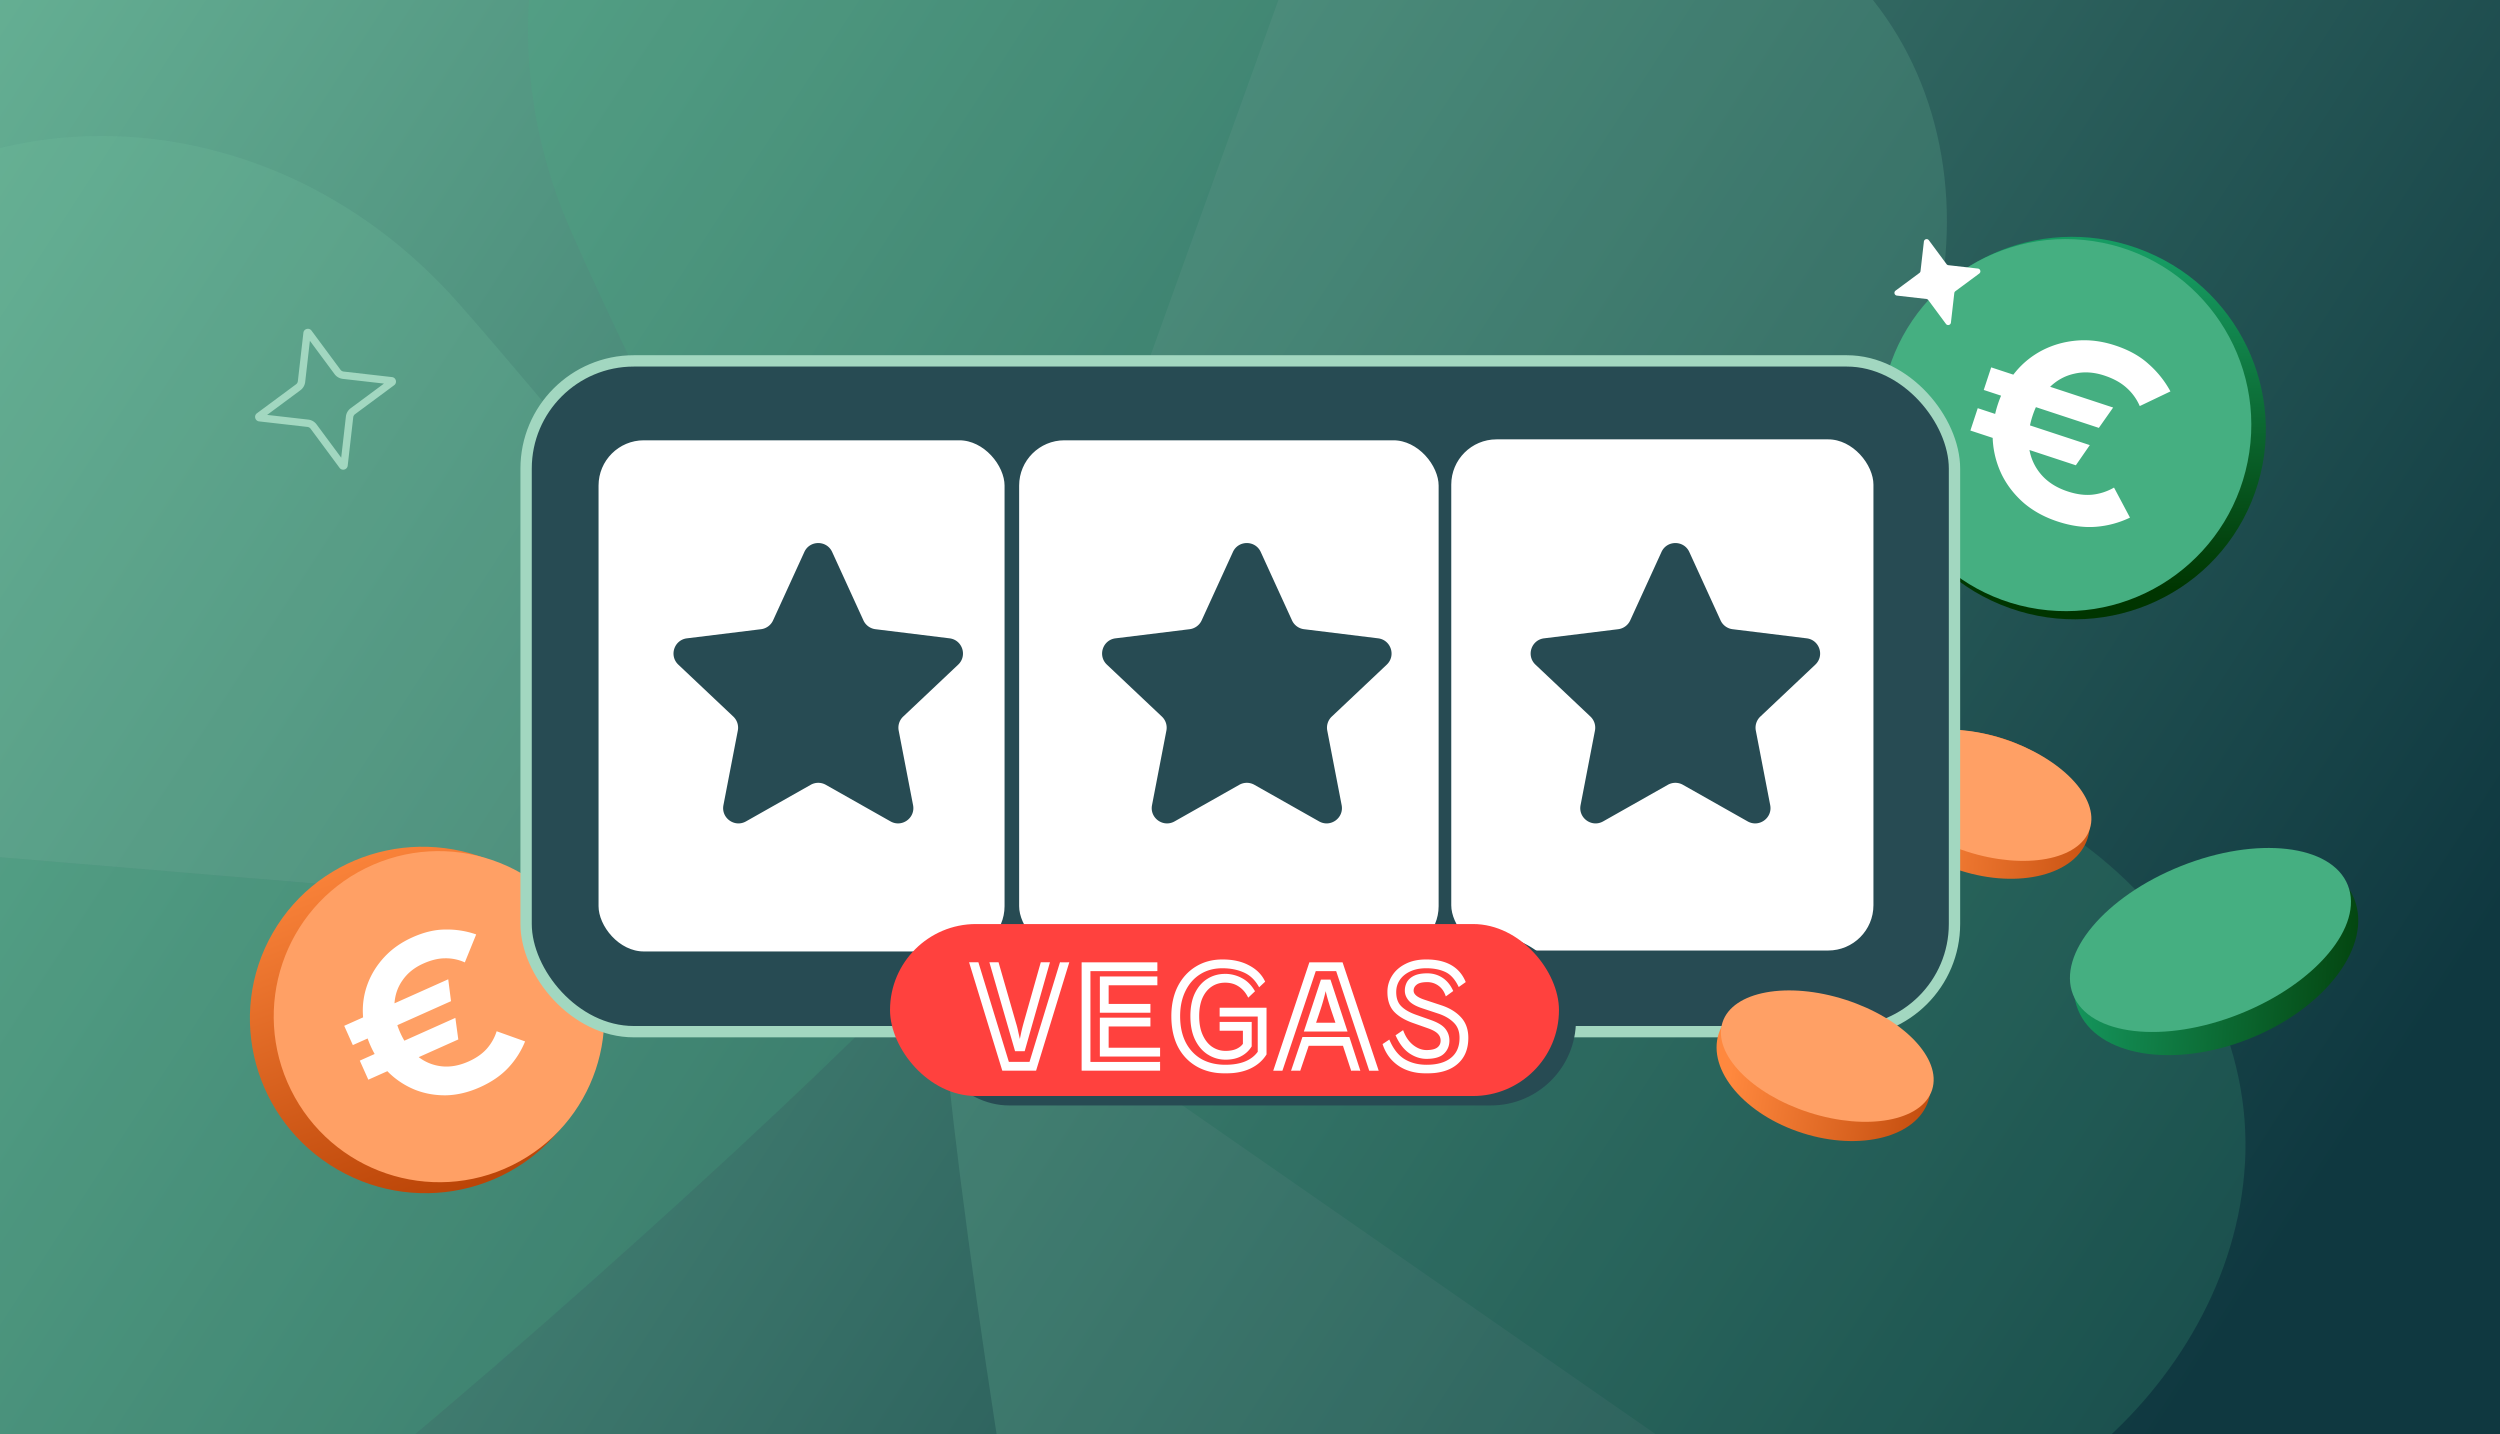 <svg width="441" height="253" fill="none" xmlns="http://www.w3.org/2000/svg"><rect width="100%" height="100%" fill="#808080" stroke="none"/><g clip-path="url(#a)"><path fill="#A2D7C0" d="M0 0H441V253H0z"/><path fill="url(#b)" d="M-1 -2H441V253H-1z"/><g style="mix-blend-mode:overlay" opacity=".2"><path d="M-19.095 149.601c-31.273 10.748-51.438 59.893-33.077 96.212 18.36 36.319 74.04 49.006 115.848 15.052 38.527-31.289 102.782-90.667 103.202-95.69l-185.973-15.574z" fill="#45AF81"/><path d="M-19.095 149.599c-29.049-15.8-40.759-67.614-16.614-100.373 24.146-32.76 81.16-36.01 116.739 4.426 32.785 37.261 86.27 106.5 85.849 111.522l-185.974-15.575z" fill="#73C3A1"/><path d="M319.446 271.398c17.257 28.208 1.492 78.935-35.798 95.233-37.29 16.298-88.292-9.395-98.885-62.202C175 255.767 163.3 169.063 166.176 164.923l153.27 106.475z" fill="#73C3A1"/><path d="M319.271 271.893c32.456 6.328 74.492-26.15 76.751-66.784 2.259-40.633-39.617-79.461-92.802-70.959-49.009 7.833-134.345 27.129-137.22 31.268l153.271 106.475z" fill="#45AF81"/><path d="M229.951-9.615c-2.288-32.989-44.539-65.186-84.372-56.851-39.834 8.334-66.5 58.833-44.523 108.005 20.251 45.312 60.183 122.224 64.926 123.93 4.512-12.544 58.872-160.915 63.969-175.084z" fill="#45AF81"/><path d="M229.099-9.97c22.78-23.97 75.859-21.871 101.253 9.93 25.394 31.801 13.777 87.714-34.49 111.615-44.476 22.025-125.198 55.766-129.941 54.06L229.099-9.971z" fill="#73C3A1"/></g><ellipse cx="74.794" cy="179.923" rx="30.477" ry="30.785" transform="rotate(120 74.794 179.923)" fill="url(#c)"/><path d="M90.384 205.531c-14.427 7.129-31.916 1.184-39.065-13.28-7.148-14.463-1.247-31.968 13.18-39.098 14.427-7.13 31.917-1.185 39.065 13.279 7.148 14.464 1.247 31.969-13.18 39.099z" fill="#FFA065"/><path d="M84.659 191.789c-1.959.876-3.899 1.35-5.82 1.42-1.934.045-3.765-.262-5.495-.921a14.369 14.369 0 01-4.682-2.996c-1.356-1.324-2.448-2.913-3.276-4.765-.83-1.853-1.286-3.725-1.37-5.619a13.392 13.392 0 01.866-5.433c.66-1.729 1.652-3.299 2.975-4.71 1.322-1.411 2.962-2.554 4.92-3.43 2.035-.91 3.968-1.366 5.8-1.366a15.542 15.542 0 015.422.865l-2.004 4.934a8.123 8.123 0 00-3.483-.724c-1.188.005-2.47.315-3.842.93-1.577.705-2.8 1.691-3.668 2.957-.879 1.241-1.354 2.668-1.427 4.28-.083 1.588.263 3.247 1.037 4.978.774 1.73 1.786 3.106 3.036 4.126 1.24.996 2.633 1.587 4.18 1.772 1.549.185 3.162-.098 4.84-.848 1.323-.592 2.382-1.329 3.177-2.212a8.563 8.563 0 001.766-3.115l5.014 1.794a15.02 15.02 0 01-2.991 4.673c-1.282 1.363-2.94 2.5-4.975 3.41zm-22.418-7.435l-1.522-3.4 18.35-8.209.49 3.861-17.318 7.748zm2.731 6.106l-1.504-3.364 16.86-7.543.514 3.807-15.87 7.1z" fill="#fff"/><ellipse cx="365.719" cy="75.51" rx="33.68" ry="34.02" transform="rotate(112.436 365.719 75.51)" fill="url(#d)"/><path d="M359.556 107.446c17.88 2.666 34.541-9.703 37.215-27.628 2.673-17.924-9.653-34.617-27.533-37.284-17.879-2.667-34.54 9.702-37.214 27.627-2.673 17.925 9.653 34.618 27.532 37.285z" fill="#45AF81"/><path d="M362.96 91.993c-2.296-.757-4.271-1.835-5.925-3.235-1.644-1.43-2.936-3.075-3.876-4.936a16.202 16.202 0 01-1.626-6.048c-.124-2.132.172-4.284.887-6.455.716-2.172 1.757-4.078 3.124-5.718a15.1 15.1 0 014.844-3.869c1.863-.938 3.88-1.493 6.052-1.664 2.172-.172 4.405.12 6.701.877 2.385.786 4.34 1.874 5.865 3.264a17.491 17.491 0 013.86 4.835l-5.414 2.588a9.144 9.144 0 00-2.351-3.246c-.993-.897-2.295-1.611-3.905-2.142-1.848-.609-3.614-.716-5.298-.32-1.674.367-3.153 1.194-4.437 2.482-1.274 1.259-2.245 2.903-2.914 4.932-.668 2.028-.869 3.942-.603 5.74.276 1.77.989 3.32 2.137 4.649 1.149 1.328 2.707 2.317 4.675 2.965 1.55.511 2.991.701 4.324.57a9.658 9.658 0 003.834-1.255l2.815 5.3a16.907 16.907 0 01-6.038 1.621c-2.102.163-4.346-.15-6.731-.935zm-13.027-23.205l1.313-3.986 21.511 7.088-2.521 3.589-20.303-6.69zm-2.359 7.158l1.299-3.943 19.767 6.513-2.462 3.56-18.604-6.13z" fill="#fff"/><ellipse cx="26.252" cy="16.021" rx="26.252" ry="16.021" transform="scale(-1 1) rotate(21.917 -575.617 -985.06)" fill="url(#e)"/><ellipse cx="389.923" cy="165.811" rx="26.089" ry="14.036" transform="rotate(-21.748 389.923 165.811)" fill="#45AF81"/><ellipse cx="19.63" cy="12.236" rx="19.63" ry="12.236" transform="scale(-1 1) rotate(-17.667 252.285 1264.865)" fill="url(#f)"/><ellipse cx="350.158" cy="140.269" rx="19.42" ry="10.449" transform="rotate(17.836 350.158 140.269)" fill="#FFA065"/><rect x="92.805" y="63.662" width="251.967" height="118.325" rx="19" fill="#274B53" stroke="#A2D7C0" stroke-width="2"/><path d="M303.174 182.349c-2.047 6.426 4.577 14.273 14.794 17.527 10.217 3.254 20.158.683 22.205-5.742 2.047-6.426-4.577-14.273-14.794-17.527-10.217-3.255-20.158-.684-22.205 5.742z" fill="url(#g)"/><ellipse cx="322.335" cy="186.3" rx="19.42" ry="10.449" transform="rotate(17.836 322.335 186.3)" fill="#FFA065"/><rect x="104.584" y="76.669" width="73.62" height="92.168" rx="8.987" fill="#fff" stroke="#274B53" stroke-width="2"/><rect x="178.777" y="76.669" width="75.998" height="92.168" rx="8.987" fill="#fff" stroke="#274B53" stroke-width="2"/><rect x="255.002" y="76.503" width="76.473" height="92.168" rx="8.987" fill="#fff" stroke="#274B53" stroke-width="2"/><path d="M343.703 46.78l5.204.596c.437.05.59.609.235.875l-4.21 3.117a.494.494 0 00-.194.336l-.595 5.204a.487.487 0 01-.875.235l-3.117-4.21a.49.49 0 00-.336-.194l-5.204-.595a.487.487 0 01-.235-.875l4.209-3.117a.492.492 0 00.195-.336l.595-5.205a.487.487 0 01.875-.234l3.117 4.21a.49.49 0 00.336.194z" fill="#fff"/><rect x="163" y="165" width="115" height="30" rx="15" fill="#274B53"/><rect x="157" y="163" width="118.002" height="30.338" rx="15.169" fill="#FF413E"/><mask id="h" maskUnits="userSpaceOnUse" x="170.002" y="168.669" width="90" height="21" fill="#000"><path fill="#fff" d="M170.002 168.669H260.002V189.669H170.002z"/><path d="M174.794 169.949h1.2l3.072 10.68c.144.48.264.96.36 1.44.112.48.208.904.288 1.272.08.352.128.6.144.744h.096c.032-.144.08-.4.144-.768.08-.368.168-.792.264-1.272.112-.48.232-.952.36-1.416l3.024-10.68h1.2l-4.344 15.288h-1.392l-4.416-15.288zm-3.576 0h1.224l5.376 17.568h3.936l5.376-17.568h1.224l-5.736 18.72h-5.664l-5.736-18.72zm19.784 0h12.96v1.152h-11.808v16.416h12.288v1.152h-13.44v-18.72zm3.216 2.496h9.744v1.152h-8.592v3.696h7.368v1.152h-8.52v-6zm0 7.272h8.52v1.152h-7.368v4.152h9.072v1.152h-10.224v-6.456zm21.131-.6v-1.152h7.872v7.968c-.64 1.024-1.552 1.816-2.736 2.376-1.184.56-2.624.84-4.32.84-1.92 0-3.576-.4-4.968-1.2-1.392-.8-2.472-1.936-3.24-3.408-.752-1.488-1.128-3.248-1.128-5.28 0-1.968.368-3.688 1.104-5.16.752-1.472 1.792-2.616 3.12-3.432 1.328-.816 2.856-1.224 4.584-1.224 1.808 0 3.336.336 4.584 1.008 1.264.656 2.168 1.544 2.712 2.664l-.768.72c-.688-1.184-1.592-2.016-2.712-2.496-1.12-.496-2.392-.744-3.816-.744-1.52 0-2.856.36-4.008 1.08-1.152.72-2.048 1.736-2.688 3.048-.64 1.296-.96 2.808-.96 4.536 0 1.792.328 3.344.984 4.656.672 1.312 1.616 2.328 2.832 3.048 1.232.704 2.688 1.056 4.368 1.056 2.784 0 4.752-.808 5.904-2.424v-6.48h-6.72zm0 2.496v-1.152h5.256v4.056a4.53 4.53 0 01-1.728 1.608c-.736.4-1.64.6-2.712.6a5.467 5.467 0 01-2.976-.864c-.912-.576-1.64-1.416-2.184-2.52-.544-1.12-.816-2.48-.816-4.08 0-1.568.256-2.888.768-3.96.528-1.088 1.24-1.912 2.136-2.472.896-.56 1.904-.84 3.024-.84.944 0 1.864.224 2.76.672.896.432 1.648 1.152 2.256 2.16l-.888.84c-.416-.784-.976-1.4-1.68-1.848-.688-.448-1.504-.672-2.448-.672-.928 0-1.752.24-2.472.72s-1.288 1.176-1.704 2.088c-.4.912-.6 2.016-.6 3.312 0 1.328.216 2.464.648 3.408.432.944 1.008 1.664 1.728 2.16a4.285 4.285 0 002.448.744c.816 0 1.504-.128 2.064-.384.56-.272.968-.608 1.224-1.008v-2.568h-4.104zm20.497-10.512h-3.888l-5.88 17.568h-1.2l6.24-18.72h5.568l6.24 18.72h-1.248l-5.832-17.568zm-2.688 1.896h1.392l2.88 8.76h-7.152l2.88-8.76zm2.688 7.608c-.08-.256-.208-.64-.384-1.152a193.84 193.84 0 01-.576-1.704c-.208-.64-.4-1.272-.576-1.896a16.338 16.338 0 01-.384-1.704h-.144c-.08.48-.208 1.04-.384 1.68a31.24 31.24 0 01-.552 1.896l-.576 1.728c-.176.512-.304.896-.384 1.152h3.96zm1.2 3.672h-6.336l-1.488 4.392h-1.2l1.872-5.544h7.992l1.8 5.544h-1.2l-1.44-4.392zm12.215-4.032c-1.424-.512-2.504-1.168-3.24-1.968-.72-.8-1.08-1.896-1.08-3.288 0-1.008.264-1.928.792-2.76.528-.848 1.288-1.52 2.28-2.016.992-.512 2.184-.768 3.576-.768 3.408 0 5.648 1.24 6.72 3.72l-.912.648c-.64-1.28-1.448-2.136-2.424-2.568-.96-.432-2.088-.648-3.384-.648-1.136 0-2.12.2-2.952.6-.816.384-1.448.912-1.896 1.584a3.926 3.926 0 00-.648 2.208c0 1.12.304 1.992.912 2.616.608.624 1.488 1.144 2.64 1.56l2.712.96c1.216.432 2.04.936 2.472 1.512.432.56.648 1.2.648 1.92 0 .864-.296 1.584-.888 2.16-.592.576-1.576.864-2.952.864-1.008 0-1.976-.312-2.904-.936-.928-.64-1.696-1.624-2.304-2.952l.984-.672c.416 1.072 1.016 1.912 1.8 2.52.784.592 1.592.888 2.424.888.928 0 1.608-.168 2.04-.504.432-.336.648-.792.648-1.368 0-.512-.176-.952-.528-1.32-.352-.384-.96-.728-1.824-1.032l-2.712-.96zm1.56-2.616c-1.04-.352-1.768-.776-2.184-1.272-.416-.496-.624-1.032-.624-1.608 0-.496.112-.96.336-1.392.24-.432.632-.784 1.176-1.056.56-.272 1.304-.408 2.232-.408.944 0 1.792.24 2.544.72s1.352 1.192 1.8 2.136l-.96.696c-.288-.768-.736-1.36-1.344-1.776a3.53 3.53 0 00-2.04-.624c-.928 0-1.592.168-1.992.504-.4.32-.6.72-.6 1.2 0 .736.672 1.328 2.016 1.776l2.976.984c1.424.464 2.552 1.144 3.384 2.04.848.896 1.272 2.072 1.272 3.528 0 1.936-.624 3.432-1.872 4.488-1.232 1.056-2.992 1.584-5.28 1.584-1.936 0-3.544-.432-4.824-1.296-1.28-.864-2.184-2.064-2.712-3.6l.864-.576c.704 1.584 1.616 2.704 2.736 3.36 1.12.656 2.432.984 3.936.984 1.904 0 3.376-.424 4.416-1.272 1.056-.848 1.584-2.072 1.584-3.672 0-1.184-.36-2.128-1.08-2.832-.704-.704-1.632-1.248-2.784-1.632l-2.976-.984z"/></mask><path d="M174.794 169.949h1.2l3.072 10.68c.144.48.264.96.36 1.44.112.48.208.904.288 1.272.08.352.128.6.144.744h.096c.032-.144.08-.4.144-.768.08-.368.168-.792.264-1.272.112-.48.232-.952.36-1.416l3.024-10.68h1.2l-4.344 15.288h-1.392l-4.416-15.288zm-3.576 0h1.224l5.376 17.568h3.936l5.376-17.568h1.224l-5.736 18.72h-5.664l-5.736-18.72zm19.784 0h12.96v1.152h-11.808v16.416h12.288v1.152h-13.44v-18.72zm3.216 2.496h9.744v1.152h-8.592v3.696h7.368v1.152h-8.52v-6zm0 7.272h8.52v1.152h-7.368v4.152h9.072v1.152h-10.224v-6.456zm21.131-.6v-1.152h7.872v7.968c-.64 1.024-1.552 1.816-2.736 2.376-1.184.56-2.624.84-4.32.84-1.92 0-3.576-.4-4.968-1.2-1.392-.8-2.472-1.936-3.24-3.408-.752-1.488-1.128-3.248-1.128-5.28 0-1.968.368-3.688 1.104-5.16.752-1.472 1.792-2.616 3.12-3.432 1.328-.816 2.856-1.224 4.584-1.224 1.808 0 3.336.336 4.584 1.008 1.264.656 2.168 1.544 2.712 2.664l-.768.72c-.688-1.184-1.592-2.016-2.712-2.496-1.12-.496-2.392-.744-3.816-.744-1.52 0-2.856.36-4.008 1.08-1.152.72-2.048 1.736-2.688 3.048-.64 1.296-.96 2.808-.96 4.536 0 1.792.328 3.344.984 4.656.672 1.312 1.616 2.328 2.832 3.048 1.232.704 2.688 1.056 4.368 1.056 2.784 0 4.752-.808 5.904-2.424v-6.48h-6.72zm0 2.496v-1.152h5.256v4.056a4.53 4.53 0 01-1.728 1.608c-.736.4-1.64.6-2.712.6a5.467 5.467 0 01-2.976-.864c-.912-.576-1.64-1.416-2.184-2.52-.544-1.12-.816-2.48-.816-4.08 0-1.568.256-2.888.768-3.96.528-1.088 1.24-1.912 2.136-2.472.896-.56 1.904-.84 3.024-.84.944 0 1.864.224 2.76.672.896.432 1.648 1.152 2.256 2.16l-.888.84c-.416-.784-.976-1.4-1.68-1.848-.688-.448-1.504-.672-2.448-.672-.928 0-1.752.24-2.472.72s-1.288 1.176-1.704 2.088c-.4.912-.6 2.016-.6 3.312 0 1.328.216 2.464.648 3.408.432.944 1.008 1.664 1.728 2.16a4.285 4.285 0 002.448.744c.816 0 1.504-.128 2.064-.384.56-.272.968-.608 1.224-1.008v-2.568h-4.104zm20.497-10.512h-3.888l-5.88 17.568h-1.2l6.24-18.72h5.568l6.24 18.72h-1.248l-5.832-17.568zm-2.688 1.896h1.392l2.88 8.76h-7.152l2.88-8.76zm2.688 7.608c-.08-.256-.208-.64-.384-1.152a193.84 193.84 0 01-.576-1.704c-.208-.64-.4-1.272-.576-1.896a16.338 16.338 0 01-.384-1.704h-.144c-.08.48-.208 1.04-.384 1.68a31.24 31.24 0 01-.552 1.896l-.576 1.728c-.176.512-.304.896-.384 1.152h3.96zm1.2 3.672h-6.336l-1.488 4.392h-1.2l1.872-5.544h7.992l1.8 5.544h-1.2l-1.44-4.392zm12.215-4.032c-1.424-.512-2.504-1.168-3.24-1.968-.72-.8-1.08-1.896-1.08-3.288 0-1.008.264-1.928.792-2.76.528-.848 1.288-1.52 2.28-2.016.992-.512 2.184-.768 3.576-.768 3.408 0 5.648 1.24 6.72 3.72l-.912.648c-.64-1.28-1.448-2.136-2.424-2.568-.96-.432-2.088-.648-3.384-.648-1.136 0-2.12.2-2.952.6-.816.384-1.448.912-1.896 1.584a3.926 3.926 0 00-.648 2.208c0 1.12.304 1.992.912 2.616.608.624 1.488 1.144 2.64 1.56l2.712.96c1.216.432 2.04.936 2.472 1.512.432.56.648 1.2.648 1.92 0 .864-.296 1.584-.888 2.16-.592.576-1.576.864-2.952.864-1.008 0-1.976-.312-2.904-.936-.928-.64-1.696-1.624-2.304-2.952l.984-.672c.416 1.072 1.016 1.912 1.8 2.52.784.592 1.592.888 2.424.888.928 0 1.608-.168 2.04-.504.432-.336.648-.792.648-1.368 0-.512-.176-.952-.528-1.32-.352-.384-.96-.728-1.824-1.032l-2.712-.96zm1.56-2.616c-1.04-.352-1.768-.776-2.184-1.272-.416-.496-.624-1.032-.624-1.608 0-.496.112-.96.336-1.392.24-.432.632-.784 1.176-1.056.56-.272 1.304-.408 2.232-.408.944 0 1.792.24 2.544.72s1.352 1.192 1.8 2.136l-.96.696c-.288-.768-.736-1.36-1.344-1.776a3.53 3.53 0 00-2.04-.624c-.928 0-1.592.168-1.992.504-.4.32-.6.72-.6 1.2 0 .736.672 1.328 2.016 1.776l2.976.984c1.424.464 2.552 1.144 3.384 2.04.848.896 1.272 2.072 1.272 3.528 0 1.936-.624 3.432-1.872 4.488-1.232 1.056-2.992 1.584-5.28 1.584-1.936 0-3.544-.432-4.824-1.296-1.28-.864-2.184-2.064-2.712-3.6l.864-.576c.704 1.584 1.616 2.704 2.736 3.36 1.12.656 2.432.984 3.936.984 1.904 0 3.376-.424 4.416-1.272 1.056-.848 1.584-2.072 1.584-3.672 0-1.184-.36-2.128-1.08-2.832-.704-.704-1.632-1.248-2.784-1.632l-2.976-.984z" fill="#fff"/><path d="M174.794 169.949v-.2h-.266l.074.255.192-.055zm1.2 0l.192-.055-.041-.145h-.151v.2zm3.072 10.68l-.192.055v.002l.192-.057zm.36 1.44l-.196.039.001.006.195-.045zm.288 1.272l-.195.042v.002l.195-.044zm.144.744l-.199.022.02.178h.179v-.2zm.096 0v.2h.16l.035-.157-.195-.043zm.144-.768l-.196-.043-.001.009.197.034zm.264-1.272l-.195-.046-.001.007.196.039zm.36-1.416l-.192-.055-.001.002.193.053zm3.024-10.68v-.2h-.151l-.041.145.192.055zm1.2 0l.192.055.073-.255h-.265v.2zm-4.344 15.288v.2h.151l.041-.145-.192-.055zm-1.392 0l-.192.055.042.145h.15v-.2zm-7.992-15.288v-.2h-.271l.08.259.191-.059zm1.224 0l.191-.059-.043-.141h-.148v.2zm5.376 17.568l-.191.058.043.142h.148v-.2zm3.936 0v.2h.148l.043-.142-.191-.058zm5.376-17.568v-.2h-.148l-.043.141.191.059zm1.224 0l.191.059.079-.259h-.27v.2zm-5.736 18.72v.2h.148l.043-.141-.191-.059zm-5.664 0l-.191.059.043.141h.148v-.2zm-2.16-18.52h1.2v-.4h-1.2v.4zm1.008-.145l3.072 10.68.384-.11-3.072-10.68-.384.11zm3.072 10.682c.143.475.261.948.356 1.422l.392-.078a16.109 16.109 0 00-.364-1.459l-.384.115zm.357 1.428c.112.48.208.903.288 1.269l.39-.085c-.08-.369-.176-.794-.288-1.275l-.39.091zm.288 1.271c.08.353.126.591.14.722l.398-.044a8.115 8.115 0 00-.148-.766l-.39.088zm.339.9h.096v-.4h-.096v.4zm.291-.157c.033-.149.082-.409.146-.777l-.394-.068c-.064.368-.111.62-.142.759l.39.086zm.144-.769c.081-.369.169-.794.265-1.275l-.392-.078c-.096.479-.184.902-.263 1.268l.39.085zm.264-1.269c.111-.477.23-.946.358-1.408l-.386-.106a36.95 36.95 0 00-.362 1.423l.39.091zm.357-1.407l3.024-10.68-.384-.109-3.024 10.68.384.109zm2.832-10.534h1.2v-.4h-1.2v.4zm1.008-.255l-4.344 15.288.384.11 4.344-15.288-.384-.11zm-4.152 15.143h-1.392v.4h1.392v-.4zm-1.2.144l-4.416-15.288-.384.111 4.416 15.288.384-.111zm-8.184-15.032h1.224v-.4h-1.224v.4zm1.033-.142l5.376 17.568.382-.117-5.376-17.568-.382.117zm5.567 17.71h3.936v-.4h-3.936v.4zm4.127-.142l5.376-17.568-.382-.117-5.376 17.568.382.117zm5.185-17.426h1.224v-.4h-1.224v.4zm1.033-.259l-5.736 18.72.382.118 5.736-18.72-.382-.118zm-5.545 18.579h-5.664v.4h5.664v-.4zm-5.473.141l-5.736-18.72-.382.118 5.736 18.72.382-.118zm13.857-18.661v-.2h-.2v.2h.2zm12.96 0h.2v-.2h-.2v.2zm0 1.152v.2h.2v-.2h-.2zm-11.808 0v-.2h-.2v.2h.2zm0 16.416h-.2v.2h.2v-.2zm12.288 0h.2v-.2h-.2v.2zm0 1.152v.2h.2v-.2h-.2zm-13.44 0h-.2v.2h.2v-.2zm3.216-16.224v-.2h-.2v.2h.2zm9.744 0h.2v-.2h-.2v.2zm0 1.152v.2h.2v-.2h-.2zm-8.592 0v-.2h-.2v.2h.2zm0 3.696h-.2v.2h.2v-.2zm7.368 0h.2v-.2h-.2v.2zm0 1.152v.2h.2v-.2h-.2zm-8.52 0h-.2v.2h.2v-.2zm0 1.272v-.2h-.2v.2h.2zm8.52 0h.2v-.2h-.2v.2zm0 1.152v.2h.2v-.2h-.2zm-7.368 0v-.2h-.2v.2h.2zm0 4.152h-.2v.2h.2v-.2zm9.072 0h.2v-.2h-.2v.2zm0 1.152v.2h.2v-.2h-.2zm-10.224 0h-.2v.2h.2v-.2zm-3.216-16.024h12.96v-.4h-12.96v.4zm12.76-.2v1.152h.4v-1.152h-.4zm.2.952h-11.808v.4h11.808v-.4zm-12.008.2v16.416h.4v-16.416h-.4zm.2 16.616h12.288v-.4h-12.288v.4zm12.088-.2v1.152h.4v-1.152h-.4zm.2.952h-13.44v.4h13.44v-.4zm-13.24.2v-18.72h-.4v18.72h.4zm3.016-16.024h9.744v-.4h-9.744v.4zm9.544-.2v1.152h.4v-1.152h-.4zm.2.952h-8.592v.4h8.592v-.4zm-8.792.2v3.696h.4v-3.696h-.4zm.2 3.896h7.368v-.4h-7.368v.4zm7.168-.2v1.152h.4v-1.152h-.4zm.2.952h-8.52v.4h8.52v-.4zm-8.32.2v-6h-.4v6h.4zm-.2 1.472h8.52v-.4h-8.52v.4zm8.32-.2v1.152h.4v-1.152h-.4zm.2.952h-7.368v.4h7.368v-.4zm-7.568.2v4.152h.4v-4.152h-.4zm.2 4.352h9.072v-.4h-9.072v.4zm8.872-.2v1.152h.4v-1.152h-.4zm.2.952h-10.224v.4h10.224v-.4zm-10.024.2v-6.456h-.4v6.456h.4zm20.931-7.056h-.2v.2h.2v-.2zm0-1.152v-.2h-.2v.2h.2zm7.872 0h.2v-.2h-.2v.2zm0 7.968l.17.106.03-.049v-.057h-.2zm-2.736 2.376l-.085-.181.085.181zm-9.288-.36l-.099.173.099-.173zm-3.24-3.408l-.178.09.001.002.177-.092zm-.024-10.44l-.178-.091-.001.002.179.089zm12.288-3.648l-.095.176.003.001.092-.177zm2.712 2.664l.137.146.108-.101-.065-.132-.18.087zm-.768.72l-.173.1.127.218.183-.172-.137-.146zm-2.712-2.496l-.081.183.002.001.079-.184zm-7.824.336l.106.17-.106-.17zm-2.688 3.048l.18.089v-.001l-.18-.088zm.024 9.192l-.179.089.001.002.178-.091zm2.832 3.048l-.102.172.003.002.099-.174zm10.272-1.368l.163.116.037-.052v-.064h-.2zm0-6.48h.2v-.2h-.2v.2zm-6.72 2.496h-.2v.2h.2v-.2zm0-1.152v-.2h-.2v.2h.2zm5.256 0h.2v-.2h-.2v.2zm0 4.056l.17.105.03-.048v-.057h-.2zm-7.416 1.344l.107-.169-.107.169zm-2.184-2.52l-.18.087.001.001.179-.088zm-.048-8.04l-.18-.087v.001l.18.086zm7.92-2.64l-.089.179.002.001.087-.18zm2.256 2.16l.138.145.117-.11-.083-.138-.172.103zm-.888.84l-.176.094.123.232.191-.181-.138-.145zm-1.68-1.848l-.109.168.002.001.107-.169zm-4.92.048l-.111-.166.111.166zm-1.704 2.088l-.182-.083-.001.003.183.08zm.048 6.72l-.182.083.182-.083zm1.728 2.16l-.113.165.001.001.112-.166zm4.512.36l.083.182.005-.002-.088-.18zm1.224-1.008l.169.108.031-.05v-.058h-.2zm0-2.568h.2v-.2h-.2v.2zm-3.904-2.496v-1.152h-.4v1.152h.4zm-.2-.952h7.872v-.4h-7.872v.4zm7.672-.2v7.968h.4v-7.968h-.4zm.031 7.862c-.618.989-1.5 1.756-2.652 2.301l.171.362c1.215-.575 2.158-1.392 2.82-2.451l-.339-.212zm-2.652 2.301c-1.151.544-2.56.821-4.235.821v.4c1.717 0 3.188-.283 4.406-.859l-.171-.362zm-4.235.821c-1.892 0-3.512-.394-4.868-1.173l-.199.346c1.427.821 3.119 1.227 5.067 1.227v-.4zm-4.868-1.173c-1.358-.781-2.411-1.888-3.162-3.328l-.355.185c.785 1.505 1.891 2.67 3.318 3.489l.199-.346zm-3.161-3.325c-.735-1.455-1.107-3.183-1.107-5.19h-.4c0 2.057.381 3.849 1.15 5.37l.357-.18zm-1.107-5.19c0-1.943.364-3.631 1.083-5.071l-.358-.178c-.752 1.504-1.125 3.256-1.125 5.249h.4zm1.082-5.069c.737-1.441 1.752-2.557 3.047-3.353l-.209-.34c-1.362.836-2.426 2.008-3.194 3.511l.356.182zm3.047-3.353c1.293-.794 2.784-1.194 4.479-1.194v-.4c-1.761 0-3.326.416-4.688 1.254l.209.34zm4.479-1.194c1.784 0 3.278.331 4.489.984l.19-.352c-1.284-.692-2.847-1.032-4.679-1.032v.4zm4.492.985c1.232.64 2.102 1.498 2.624 2.574l.36-.174c-.565-1.165-1.503-2.082-2.8-2.755l-.184.355zm2.667 2.341l-.768.72.274.292.768-.72-.274-.292zm-.458.765c-.707-1.216-1.642-2.08-2.806-2.579l-.158.368c1.076.461 1.949 1.261 2.618 2.412l.346-.201zm-2.804-2.578c-1.149-.509-2.449-.761-3.897-.761v.4c1.401 0 2.645.244 3.735.727l.162-.366zm-3.897-.761c-1.553 0-2.926.368-4.114 1.11l.212.34c1.117-.698 2.415-1.05 3.902-1.05v-.4zm-4.114 1.11c-1.186.742-2.106 1.787-2.761 3.13l.359.176c.625-1.281 1.496-2.268 2.614-2.966l-.212-.34zm-2.761 3.129c-.656 1.329-.981 2.872-.981 4.625h.4c0-1.703.316-3.184.94-4.447l-.359-.178zm-.981 4.625c0 1.816.333 3.4 1.005 4.745l.358-.178c-.639-1.279-.963-2.799-.963-4.567h-.4zm1.006 4.747c.689 1.344 1.658 2.389 2.908 3.129l.204-.344c-1.182-.7-2.1-1.687-2.756-2.967l-.356.182zm2.911 3.131c1.267.724 2.759 1.082 4.467 1.082v-.4c-1.651 0-3.072-.346-4.269-1.03l-.198.348zm4.467 1.082c2.821 0 4.864-.82 6.067-2.508l-.326-.232c-1.1 1.544-2.993 2.34-5.741 2.34v.4zm6.104-2.624v-6.48h-.4v6.48h.4zm-.2-6.68h-6.72v.4h6.72v-.4zm-6.52 2.696v-1.152h-.4v1.152h.4zm-.2-.952h5.256v-.4h-5.256v.4zm5.056-.2v4.056h.4v-4.056h-.4zm.03 3.951a4.327 4.327 0 01-1.653 1.537l.191.352a4.73 4.73 0 001.802-1.679l-.34-.21zm-1.653 1.537c-.7.38-1.569.576-2.617.576v.4c1.097 0 2.035-.205 2.808-.624l-.191-.352zm-2.617.576a5.265 5.265 0 01-2.869-.833l-.214.338a5.669 5.669 0 003.083.895v-.4zm-2.869-.833c-.877-.554-1.581-1.364-2.111-2.439l-.359.176c.558 1.133 1.309 2.003 2.256 2.601l.214-.338zm-2.111-2.438c-.527-1.087-.796-2.415-.796-3.993h-.4c0 1.622.276 3.013.836 4.167l.36-.174zm-.796-3.993c0-1.547.253-2.836.749-3.874l-.361-.172c-.528 1.106-.788 2.457-.788 4.046h.4zm.748-3.873c.514-1.059 1.203-1.852 2.062-2.389l-.212-.34c-.932.583-1.668 1.438-2.21 2.555l.36.174zm2.062-2.389c.863-.539 1.833-.81 2.918-.81v-.4c-1.155 0-2.2.289-3.13.87l.212.34zm2.918-.81c.911 0 1.801.216 2.671.651l.179-.358a6.306 6.306 0 00-2.85-.693v.4zm2.673.652c.855.412 1.58 1.102 2.172 2.083l.343-.206c-.625-1.035-1.404-1.785-2.341-2.237l-.174.36zm2.206 1.835l-.888.84.275.29.888-.84-.275-.29zm-.574.891c-.431-.812-1.014-1.455-1.749-1.923l-.215.338c.673.428 1.21 1.017 1.611 1.773l.353-.188zm-1.748-1.922c-.725-.472-1.58-.704-2.557-.704v.4c.911 0 1.688.216 2.339.64l.218-.336zm-2.557-.704c-.964 0-1.827.25-2.583.754l.222.332c.685-.456 1.47-.686 2.361-.686v-.4zm-2.583.754c-.755.503-1.346 1.231-1.775 2.171l.364.166c.403-.884.949-1.548 1.633-2.005l-.222-.332zm-1.776 2.174c-.414.943-.617 2.076-.617 3.392h.4c0-1.276.197-2.351.583-3.232l-.366-.16zm-.617 3.392c0 1.349.22 2.515.666 3.491l.364-.166c-.417-.912-.63-2.018-.63-3.325h-.4zm.666 3.491c.445.971 1.042 1.722 1.797 2.242l.227-.33c-.685-.472-1.24-1.161-1.66-2.078l-.364.166zm1.798 2.243c.77.518 1.625.778 2.56.778v-.4a4.083 4.083 0 01-2.336-.71l-.224.332zm2.56.778c.836 0 1.554-.131 2.147-.402l-.166-.364c-.527.241-1.185.366-1.981.366v.4zm2.152-.404c.583-.283 1.024-.641 1.305-1.08l-.337-.216c-.231.361-.606.675-1.143.936l.175.36zm1.336-1.188v-2.568h-.4v2.568h.4zm-.2-2.768h-4.104v.4h4.104v-.4zm16.393-10.312l.19-.063-.045-.137h-.145v.2zm-3.888 0v-.2h-.144l-.045.136.189.064zm-5.88 17.568v.2h.144l.046-.137-.19-.063zm-1.2 0l-.19-.063-.087.263h.277v-.2zm6.24-18.72v-.2h-.144l-.046.137.19.063zm5.568 0l.19-.063-.046-.137h-.144v.2zm6.24 18.72v.2h.278l-.088-.263-.19.063zm-1.248 0l-.19.063.046.137h.144v-.2zm-8.52-15.672v-.2h-.145l-.045.137.19.063zm1.392 0l.19-.063-.045-.137h-.145v.2zm2.88 8.76v.2h.276l-.086-.263-.19.063zm-7.152 0l-.19-.063-.086.263h.276v-.2zm5.568-1.152v.2h.272l-.081-.26-.191.06zm-.384-1.152l-.189.065.189-.065zm-.576-1.704l-.19.062v.001l.19-.063zm-.576-1.896l-.193.053.001.001.192-.054zm-.384-1.704l.198-.032-.027-.168h-.171v.2zm-.144 0v-.2h-.169l-.028.167.197.033zm-.384 1.68l-.193-.053-.001.003.194.05zm-.552 1.896l.19.063v-.001l-.19-.062zm-.576 1.728l.189.065.001-.002-.19-.063zm-.384 1.152l-.191-.06-.081.26h.272v-.2zm5.16 3.672l.19-.062-.045-.138h-.145v.2zm-6.336 0v-.2h-.143l-.046.136.189.064zm-1.488 4.392v.2h.144l.046-.136-.19-.064zm-1.2 0l-.189-.064-.089.264h.278v-.2zm1.872-5.544v-.2h-.143l-.046.136.189.064zm7.992 0l.19-.062-.044-.138h-.146v.2zm1.8 5.544v.2h.275l-.085-.262-.19.062zm-1.2 0l-.19.062.045.138h.145v-.2zm-2.64-17.768h-3.888v.4h3.888v-.4zm-4.077.136l-5.88 17.568.379.127 5.88-17.568-.379-.127zm-5.691 17.432h-1.2v.4h1.2v-.4zm-1.01.263l6.24-18.72-.38-.126-6.24 18.72.38.126zm6.05-18.583h5.568v-.4h-5.568v.4zm5.378-.137l6.24 18.72.38-.126-6.24-18.72-.38.126zm6.43 18.457h-1.248v.4h1.248v-.4zm-1.058.137l-5.832-17.568-.38.126 5.832 17.568.38-.126zm-8.71-15.409h1.392v-.4h-1.392v.4zm1.202-.138l2.88 8.76.38-.125-2.88-8.76-.38.125zm3.07 8.498h-7.152v.4h7.152v-.4zm-6.962.262l2.88-8.76-.38-.125-2.88 8.76.38.125zm5.569-1.274c-.081-.259-.21-.645-.386-1.157l-.378.13c.176.512.303.893.382 1.147l.382-.12zm-.386-1.157c-.175-.511-.367-1.079-.575-1.702l-.38.126c.209.625.401 1.193.577 1.706l.378-.13zm-.575-1.701a49.959 49.959 0 01-.573-1.888l-.385.108c.176.627.369 1.261.578 1.904l.38-.124zm-.573-1.887a15.9 15.9 0 01-.379-1.683l-.395.064c.081.505.211 1.08.388 1.725l.386-.106zm-.577-1.851h-.144v.4h.144v-.4zm-.341.167a16.932 16.932 0 01-.38 1.66l.386.106c.177-.644.307-1.211.388-1.7l-.394-.066zm-.381 1.663a30.14 30.14 0 01-.548 1.884l.38.124c.21-.644.395-1.28.556-1.908l-.388-.1zm-.548 1.883l-.576 1.728.38.126.576-1.728-.38-.126zm-.575 1.726c-.176.512-.305.898-.386 1.157l.382.12c.079-.254.206-.635.382-1.147l-.378-.13zm-.195 1.417h3.96v-.4h-3.96v.4zm5.16 3.272h-6.336v.4h6.336v-.4zm-6.525.136l-1.488 4.392.379.128 1.488-4.392-.379-.128zm-1.299 4.256h-1.2v.4h1.2v-.4zm-1.01.264l1.872-5.544-.379-.128-1.872 5.544.379.128zm1.682-5.408h7.992v-.4h-7.992v.4zm7.802-.138l1.8 5.544.38-.124-1.8-5.544-.38.124zm1.99 5.282h-1.2v.4h1.2v-.4zm-1.01.138l-1.44-4.392-.38.124 1.44 4.392.38-.124zm10.585-8.362l-.068.188h.001l.067-.188zm-3.24-1.968l-.149.134.002.001.147-.135zm-.288-6.048l.169.107.001-.001-.17-.106zm2.28-2.016l.09.179.002-.001-.092-.178zm10.296 2.952l.116.163.132-.094-.064-.148-.184.079zm-.912.648l-.179.089.105.209.19-.135-.116-.163zm-2.424-2.568l-.082.182.001.001.081-.183zm-6.336-.048l.085.181.002-.001-.087-.18zm-1.896 1.584l-.166-.111-.001.001.167.11zm.264 4.824l.143-.14-.143.14zm2.64 1.56l-.068.188h.001l.067-.188zm2.712.96l.067-.189-.067.189zm2.472 1.512l-.16.12.002.002.158-.122zm-.24 4.08l.14.143-.14-.143zm-5.856-.072l-.113.165.001.001.112-.166zm-2.304-2.952l-.113-.165-.139.095.07.153.182-.083zm.984-.672l.187-.072-.092-.235-.208.142.113.165zm1.8 2.52l-.123.158.003.002.12-.16zm4.584-2.304l-.147.135.003.003.144-.138zm-1.824-1.032l-.067.188.001.001.066-.189zm-1.152-3.576l-.064.189.001.001.063-.19zm-2.184-1.272l-.153.128.153-.128zm-.288-3l-.175-.097-.002.005.177.092zm1.176-1.056l-.087-.18-.002.001.089.179zm4.776.312l-.108.169.108-.169zm1.8 2.136l.117.162.135-.098-.071-.15-.181.086zm-.96.696l-.187.07.092.246.212-.154-.117-.162zm-1.344-1.776l-.113.165.113-.165zm-4.032-.12l.125.156.004-.003-.129-.153zm1.416 2.976l-.063.19.063-.19zm2.976.984l-.063.19h.001l.062-.19zm3.384 2.04l-.146.136.001.001.145-.137zm-.6 8.016l-.129-.153-.001.001.13.152zm-10.104.288l.112-.166-.112.166zm-2.712-3.6l-.111-.166-.128.085.05.146.189-.065zm.864-.576l.183-.081-.096-.217-.198.132.111.166zm2.736 3.36l.101-.173-.101.173zm8.352-.288l-.125-.156-.001.001.126.155zm.504-6.504l-.141.141.001.002.14-.143zm-2.784-1.632l.063-.19-.063.19zm-4.468 1.444c-1.405-.505-2.453-1.147-3.161-1.915l-.294.27c.765.832 1.876 1.502 3.319 2.021l.136-.376zm-3.159-1.914c-.678-.753-1.029-1.797-1.029-3.154h-.4c0 1.426.37 2.575 1.131 3.422l.298-.268zm-1.029-3.154c0-.971.254-1.854.761-2.653l-.338-.214a5.245 5.245 0 00-.823 2.867h.4zm.762-2.654c.506-.814 1.237-1.462 2.2-1.943l-.179-.358c-1.022.511-1.811 1.207-2.361 2.089l.34.212zm2.202-1.944c.957-.495 2.116-.746 3.484-.746v-.4c-1.416 0-2.641.26-3.668.79l.184.356zm3.484-.746c1.681 0 3.057.306 4.139.905 1.079.597 1.878 1.492 2.397 2.694l.368-.158c-.553-1.279-1.41-2.243-2.571-2.886-1.158-.641-2.606-.955-4.333-.955v.4zm6.604 3.357l-.912.648.232.326.912-.648-.232-.326zm-.617.722c-.654-1.308-1.491-2.206-2.522-2.662l-.162.366c.921.407 1.7 1.222 2.326 2.474l.358-.178zm-2.521-2.661c-.991-.446-2.148-.666-3.466-.666v.4c1.274 0 2.373.212 3.302.63l.164-.364zm-3.466-.666c-1.159 0-2.174.204-3.039.62l.174.36c.799-.384 1.752-.58 2.865-.58v-.4zm-3.037.619c-.845.398-1.507.948-1.977 1.654l.332.222c.426-.638 1.028-1.144 1.815-1.514l-.17-.362zm-1.978 1.655a4.128 4.128 0 00-.681 2.318h.4c0-.779.205-1.476.615-2.098l-.334-.22zm-.681 2.318c0 1.157.315 2.084.969 2.756l.286-.28c-.562-.576-.855-1.393-.855-2.476h-.4zm.969 2.756c.636.652 1.546 1.186 2.715 1.608l.136-.376c-1.134-.41-1.985-.916-2.565-1.512l-.286.28zm2.716 1.608l2.712.96.134-.377-2.712-.96-.134.377zm2.712.96c1.205.428 1.983.916 2.379 1.444l.32-.24c-.468-.624-1.337-1.144-2.565-1.581l-.134.377zm2.381 1.446a2.86 2.86 0 01.606 1.798h.4c0-.763-.23-1.447-.69-2.042l-.316.244zm.606 1.798c0 .813-.276 1.48-.827 2.017l.279.286c.632-.615.948-1.388.948-2.303h-.4zm-.827 2.017c-.537.522-1.456.807-2.813.807v.4c1.395 0 2.444-.291 3.092-.921l-.279-.286zm-2.813.807c-.964 0-1.894-.298-2.792-.902l-.224.332c.958.644 1.964.97 3.016.97v-.4zm-2.79-.901c-.891-.614-1.639-1.566-2.236-2.87l-.364.166c.619 1.351 1.407 2.368 2.373 3.034l.227-.33zm-2.305-2.622l.984-.672-.226-.33-.984.672.226.33zm.685-.765c.427 1.101 1.047 1.972 1.864 2.606l.245-.316c-.751-.583-1.331-1.391-1.736-2.434l-.373.144zm1.866 2.608c.812.613 1.661.928 2.544.928v-.4c-.781 0-1.548-.277-2.303-.848l-.241.32zm2.544.928c.944 0 1.679-.17 2.163-.546l-.246-.316c-.38.295-1.005.462-1.917.462v.4zm2.163-.546c.483-.376.725-.892.725-1.526h-.4c0 .518-.19.914-.571 1.21l.246.316zm.725-1.526c0-.563-.196-1.053-.583-1.458l-.289.276c.316.331.472.721.472 1.182h.4zm-.58-1.455c-.386-.42-1.031-.778-1.906-1.086l-.132.378c.853.3 1.424.63 1.743.978l.295-.27zm-1.905-1.086l-2.712-.96-.134.377 2.712.96.134-.377zm-1.155-3.576c-1.026-.348-1.713-.757-2.095-1.212l-.306.257c.451.538 1.22.977 2.273 1.333l.128-.378zm-2.095-1.212c-.389-.464-.577-.956-.577-1.479h-.4c0 .629.229 1.209.671 1.736l.306-.257zm-.577-1.479c0-.465.105-.897.314-1.3l-.355-.184a3.17 3.17 0 00-.359 1.484h.4zm.311-1.295c.216-.389.574-.716 1.091-.974l-.179-.358c-.572.286-.998.663-1.262 1.138l.35.194zm1.088-.973c.523-.254 1.234-.388 2.145-.388v-.4c-.945 0-1.722.138-2.319.428l.174.36zm2.145-.388c.908 0 1.719.23 2.436.689l.216-.338c-.786-.501-1.672-.751-2.652-.751v.4zm2.436.689c.716.456 1.293 1.137 1.727 2.053l.362-.172c-.462-.972-1.085-1.715-1.873-2.219l-.216.338zm1.791 1.805l-.96.696.234.324.96-.696-.234-.324zm-.656.788c-.3-.802-.772-1.429-1.418-1.871l-.226.33c.57.39.995.947 1.27 1.681l.374-.14zm-1.418-1.871a3.734 3.734 0 00-2.153-.659v.4c.713 0 1.353.196 1.927.589l.226-.33zm-2.153-.659c-.942 0-1.666.169-2.121.551l.258.306c.345-.29.949-.457 1.863-.457v-.4zm-2.117.548c-.444.355-.675.811-.675 1.356h.4c0-.415.169-.759.525-1.044l-.25-.312zm-.675 1.356c0 .438.203.821.572 1.146.364.321.897.592 1.581.82l.126-.38c-.659-.22-1.135-.469-1.443-.74-.303-.267-.436-.548-.436-.846h-.4zm2.153 1.966l2.976.984.126-.38-2.976-.984-.126.38zm2.977.984c1.399.456 2.495 1.12 3.3 1.986l.293-.272c-.86-.926-2.02-1.622-3.469-2.094l-.124.38zm3.301 1.987c.806.853 1.217 1.976 1.217 3.391h.4c0-1.497-.437-2.726-1.327-3.666l-.29.275zm1.217 3.391c0 1.889-.606 3.324-1.801 4.335l.258.306c1.302-1.101 1.943-2.658 1.943-4.641h-.4zm-1.802 4.336c-1.183 1.014-2.89 1.536-5.15 1.536v.4c2.316 0 4.13-.534 5.41-1.632l-.26-.304zm-5.15 1.536c-1.906 0-3.473-.425-4.712-1.262l-.224.332c1.321.891 2.97 1.33 4.936 1.33v-.4zm-4.712-1.262c-1.242-.838-2.12-2.002-2.635-3.499l-.378.13c.541 1.575 1.471 2.811 2.789 3.701l.224-.332zm-2.713-3.268l.864-.576-.222-.332-.864.576.222.332zm.57-.661c.716 1.61 1.652 2.768 2.818 3.452l.202-.346c-1.073-.628-1.962-1.71-2.654-3.268l-.366.162zm2.818 3.452c1.155.676 2.503 1.011 4.037 1.011v-.4c-1.474 0-2.75-.321-3.835-.957l-.202.346zm4.037 1.011c1.931 0 3.454-.43 4.542-1.317l-.252-.31c-.992.809-2.413 1.227-4.29 1.227v.4zm4.541-1.316c1.112-.893 1.659-2.18 1.659-3.828h-.4c0 1.552-.509 2.713-1.509 3.516l.25.312zm1.659-3.828c0-1.228-.375-2.227-1.14-2.975l-.28.286c.675.66 1.02 1.549 1.02 2.689h.4zm-1.139-2.973c-.73-.731-1.687-1.289-2.862-1.681l-.126.38c1.129.376 2.028.906 2.706 1.583l.282-.282zm-2.862-1.681l-2.976-.984-.126.38 2.976.984.126-.38z" fill="#fff" mask="url(#h)"/><path d="M141.884 97.373c.961-2.104 3.95-2.104 4.911 0l5.513 12.061a2.7 2.7 0 002.125 1.558l13.065 1.609c2.268.279 3.185 3.073 1.524 4.642l-9.697 9.159a2.702 2.702 0 00-.797 2.475l2.538 13.155c.436 2.261-1.976 3.995-3.98 2.862l-11.418-6.455a2.7 2.7 0 00-2.657 0l-11.418 6.455c-2.004 1.133-4.416-.601-3.98-2.862l2.538-13.155a2.702 2.702 0 00-.797-2.475l-9.697-9.159c-1.661-1.569-.744-4.363 1.524-4.642l13.065-1.609a2.7 2.7 0 002.125-1.558l5.513-12.06zM293.083 97.373c.961-2.104 3.95-2.104 4.911 0l5.513 12.061a2.7 2.7 0 002.125 1.558l13.065 1.609c2.268.279 3.185 3.073 1.524 4.642l-9.696 9.159a2.702 2.702 0 00-.798 2.475l2.538 13.155c.436 2.261-1.976 3.995-3.98 2.862l-11.418-6.455a2.7 2.7 0 00-2.657 0l-11.418 6.455c-2.004 1.133-4.416-.601-3.98-2.862l2.538-13.155a2.702 2.702 0 00-.797-2.475l-9.697-9.159c-1.661-1.569-.743-4.363 1.524-4.642l13.065-1.609a2.702 2.702 0 002.126-1.558l5.512-12.06zM217.485 97.373c.962-2.104 3.95-2.104 4.912 0l5.512 12.061a2.702 2.702 0 002.126 1.558l13.064 1.609c2.268.279 3.185 3.073 1.524 4.642l-9.696 9.159a2.702 2.702 0 00-.797 2.475l2.537 13.155c.436 2.261-1.975 3.995-3.979 2.862l-11.418-6.455a2.702 2.702 0 00-2.658 0l-11.417 6.455c-2.005 1.133-4.416-.601-3.98-2.862l2.537-13.155a2.7 2.7 0 00-.797-2.475l-9.696-9.159c-1.661-1.569-.744-4.363 1.524-4.642l13.064-1.609a2.702 2.702 0 002.126-1.558l5.512-12.06z" fill="#274B53"/><path fill-rule="evenodd" clip-rule="evenodd" d="M60.454 66.832a2.104 2.104 0 01-1.438-.836l-4.352-5.877-.832 7.28a2.104 2.104 0 01-.837 1.437l-.003.002-5.873 4.35 7.28.832a2.104 2.104 0 011.44.84l4.349 5.873.832-7.28a2.104 2.104 0 01.84-1.439l5.873-4.35-7.28-.832zm9.075 1.12l-6.9 5.11a.804.804 0 00-.319.552l-.975 8.531c-.082.715-1 .967-1.435.384l-5.11-6.9a.804.804 0 00-.551-.319l-8.532-.975c-.715-.082-.966-1-.384-1.435l6.9-5.11a.804.804 0 00.319-.551l.975-8.532c.082-.715 1-.966 1.435-.384l5.11 6.9c.129.176.329.291.552.319l8.531.975c.715.082.967 1 .384 1.435z" fill="#A2D7C0"/></g><defs><linearGradient id="b" x1="-111" y1="-83" x2="441" y2="275" gradientUnits="userSpaceOnUse"><stop offset=".089" stop-color="#73C3A1"/><stop offset=".906" stop-color="#0F3840"/></linearGradient><linearGradient id="c" x1="48.281" y1="205.159" x2="97.062" y2="147.521" gradientUnits="userSpaceOnUse"><stop stop-color="#FF883E"/><stop offset="1" stop-color="#B23C00"/></linearGradient><linearGradient id="d" x1="322.588" y1="48.862" x2="390.524" y2="19.981" gradientUnits="userSpaceOnUse"><stop stop-color="#169B62"/><stop offset=".788" stop-color="#003500"/></linearGradient><linearGradient id="e" x1="53.931" y1="8.651" x2="-3.093" y2="36.75" gradientUnits="userSpaceOnUse"><stop stop-color="#169B62"/><stop offset="1" stop-color="#003500"/></linearGradient><linearGradient id="f" x1="31.703" y1="23.145" x2="-16.034" y2="12.732" gradientUnits="userSpaceOnUse"><stop stop-color="#FF883E"/><stop offset="1" stop-color="#B23C00"/></linearGradient><linearGradient id="g" x1="304.616" y1="192.783" x2="350.186" y2="200.683" gradientUnits="userSpaceOnUse"><stop stop-color="#FF883E"/><stop offset="1" stop-color="#B23C00"/></linearGradient><clipPath id="a"><path fill="#fff" d="M0 0H441V253H0z"/></clipPath></defs></svg>